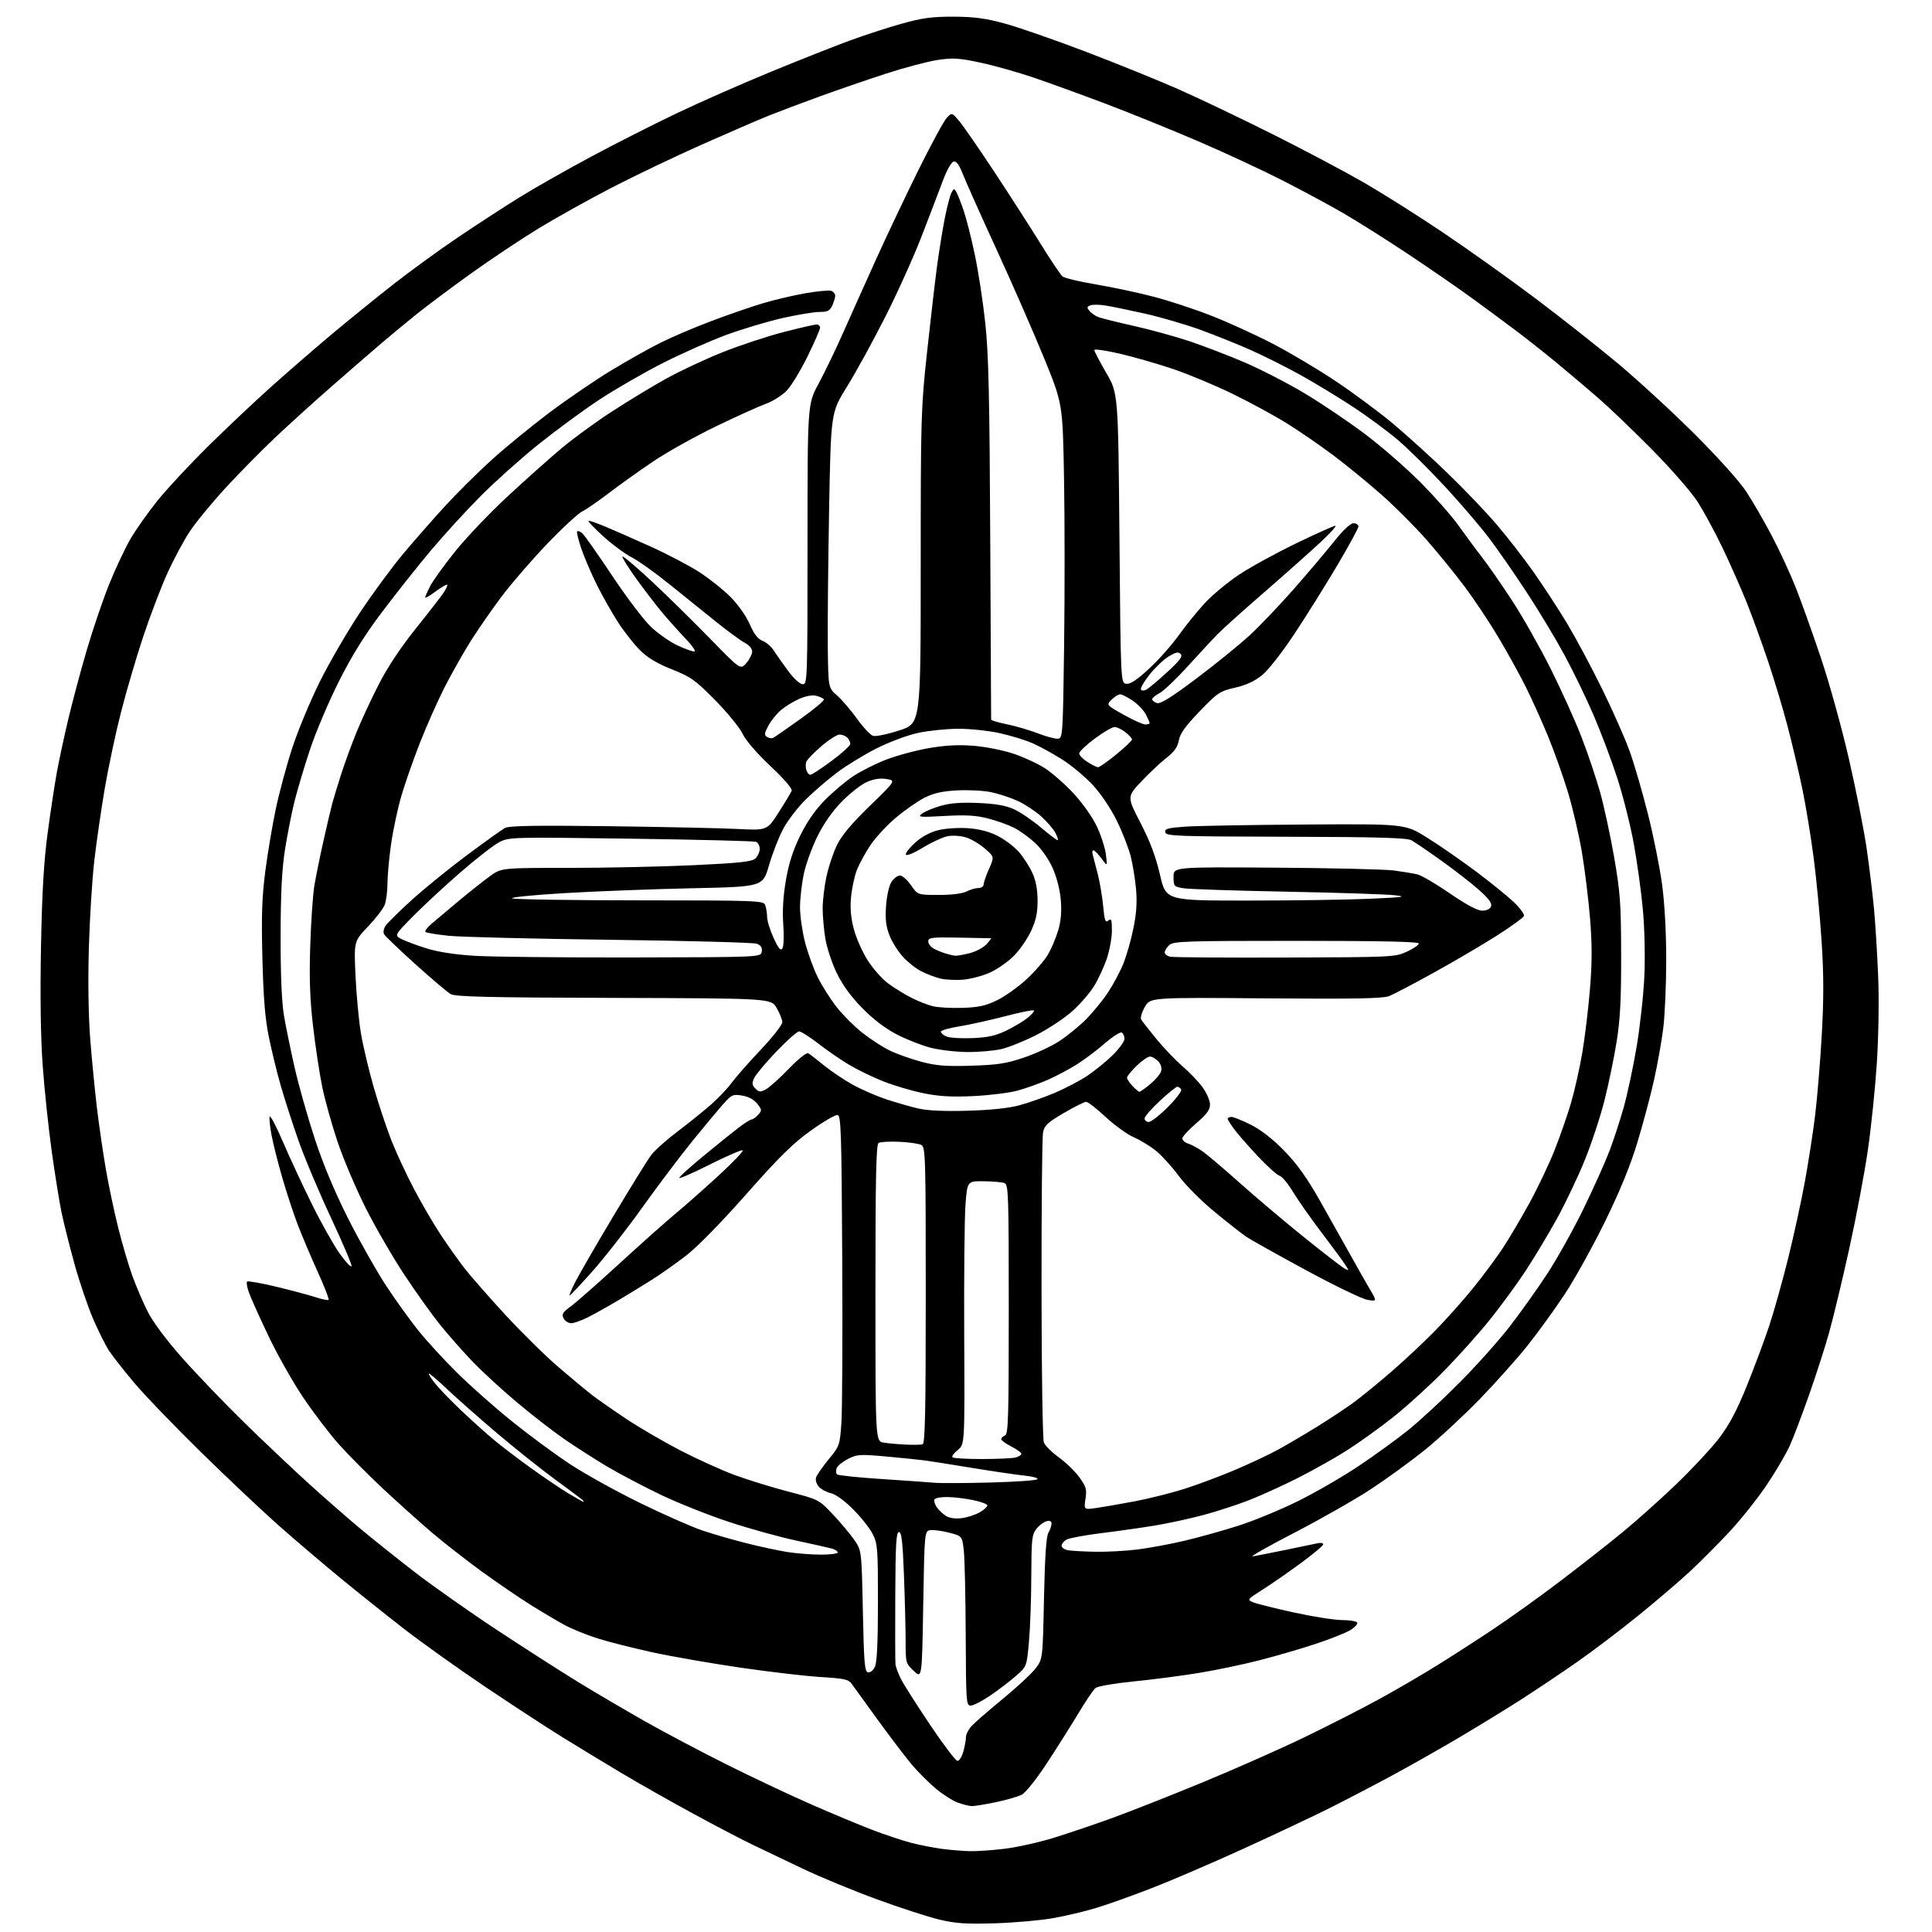 <?xml version="1.0" encoding="UTF-8" standalone="no"?>
<svg 
  version="1.1" 
  xmlns="http://www.w3.org/2000/svg" 
  xmlns:xlink="http://www.w3.org/1999/xlink" 
  xmlns:svg="http://www.w3.org/2000/svg"
  xmlns:rdf="http://www.w3.org/1999/02/22-rdf-syntax-ns#"
  xmlns:cc="http://creativecommons.org/ns#"
  xmlns:dc="http://purl.org/dc/elements/1.1/"
  viewBox="0 0 768 768"
  width="768"
  height="768"
>
<style>svg {background-color: white; }</style>"
<path stroke="none" fill="black" fill-rule="evenodd" d="M395.50,764.54C384.14,764.89 379.99,764.62 373.50,763.09C369.10,762.05 357.85,758.40 348.50,754.98C339.15,751.56 325.88,746.07 319.00,742.78C312.12,739.49 303.23,735.24 299.24,733.34C295.25,731.44 284.67,725.91 275.74,721.06C266.81,716.22 253.88,708.89 247.00,704.79C240.12,700.68 229.55,694.26 223.50,690.52C217.45,686.78 203.67,677.78 192.87,670.52C182.08,663.26 167.51,652.86 160.49,647.41C153.47,641.96 142.28,633.02 135.62,627.55C128.95,622.08 118.11,612.85 111.51,607.05C104.92,601.25 90.80,587.95 80.14,577.50C69.48,567.05 57.42,554.53 53.34,549.67C49.26,544.81 44.78,539.11 43.39,537.01C41.99,534.90 39.12,529.17 37.02,524.29C34.91,519.40 31.58,509.57 29.61,502.45C27.64,495.33 25.33,486.12 24.47,482.00C23.61,477.88 21.84,466.85 20.54,457.50C19.24,448.15 17.62,432.74 16.95,423.26C16.15,412.09 15.93,395.53 16.30,376.26C16.72,354.49 17.43,342.34 18.96,331.00C20.10,322.48 21.74,311.68 22.60,307.00C23.45,302.32 25.48,292.88 27.11,286.01C28.74,279.13 32.04,266.76 34.46,258.51C36.88,250.25 40.90,238.43 43.40,232.23C45.90,226.02 49.73,217.89 51.92,214.14C54.11,210.39 58.95,203.54 62.69,198.91C66.42,194.29 75.33,184.71 82.49,177.63C89.65,170.55 101.12,159.72 108.00,153.56C114.88,147.41 125.90,137.86 132.50,132.34C139.10,126.83 149.93,118.06 156.57,112.86C163.21,107.66 174.68,99.32 182.07,94.33C189.46,89.35 200.45,82.20 206.50,78.45C212.55,74.70 225.38,67.42 235.00,62.27C244.62,57.11 259.97,49.33 269.11,44.98C278.24,40.63 294.93,33.27 306.19,28.64C317.46,24.00 331.59,18.41 337.59,16.20C343.59,13.99 353.00,10.93 358.50,9.40C366.60,7.13 370.49,6.61 379.00,6.63C387.17,6.66 391.68,7.26 399.29,9.32C404.68,10.78 419.18,15.82 431.53,20.52C443.87,25.22 460.61,32.01 468.73,35.60C476.86,39.20 493.62,47.21 506.00,53.41C518.38,59.62 534.55,68.18 541.95,72.44C549.34,76.71 563.52,85.65 573.45,92.32C583.38,98.99 599.83,110.71 610.00,118.35C620.17,126.00 635.02,137.70 643.00,144.36C650.98,151.02 664.73,163.67 673.56,172.48C682.97,181.86 691.53,191.40 694.22,195.50C696.74,199.35 701.29,207.22 704.33,213.00C707.37,218.78 711.64,228.00 713.82,233.50C716.00,239.00 720.50,251.60 723.83,261.50C727.17,271.40 732.19,289.51 734.99,301.76C737.80,314.00 740.96,329.97 742.02,337.26C743.08,344.54 744.40,355.37 744.95,361.33C745.51,367.28 746.25,379.43 746.61,388.33C746.98,397.64 746.75,412.14 746.08,422.50C745.44,432.40 743.84,447.93 742.53,457.00C741.23,466.07 737.87,483.85 735.08,496.50C732.29,509.15 728.65,524.27 727.00,530.09C725.35,535.92 721.80,546.94 719.10,554.59C716.41,562.24 713.01,571.20 711.55,574.49C710.09,577.79 705.93,584.90 702.29,590.31C698.66,595.71 691.92,604.16 687.31,609.09C682.70,614.02 675.60,621.14 671.54,624.90C667.47,628.67 658.38,636.44 651.32,642.16C644.27,647.89 633.33,656.19 627.00,660.61C620.67,665.03 610.55,671.81 604.50,675.69C598.45,679.56 587.42,686.32 580.00,690.71C572.58,695.10 560.65,701.86 553.50,705.72C546.35,709.59 535.10,715.45 528.50,718.76C521.90,722.06 506.46,729.34 494.19,734.94C481.92,740.53 465.63,747.54 457.97,750.51C450.32,753.49 440.33,757.05 435.78,758.43C431.23,759.81 423.45,761.65 418.50,762.52C413.55,763.39 403.20,764.30 395.50,764.54zM385.50,735.87C388.25,735.94 394.53,735.50 399.45,734.90C404.37,734.29 413.14,732.33 418.95,730.54C424.75,728.74 435.35,725.15 442.50,722.55C449.65,719.95 465.85,713.55 478.50,708.33C491.15,703.10 509.27,695.07 518.76,690.48C528.25,685.89 541.53,679.11 548.26,675.42C554.99,671.73 565.23,665.77 571.00,662.18C576.77,658.60 586.90,652.07 593.50,647.68C600.10,643.29 612.02,634.75 620.00,628.69C627.98,622.64 639.11,613.91 644.74,609.29C650.37,604.68 660.13,595.95 666.42,589.91C672.71,583.86 680.33,575.67 683.36,571.71C687.38,566.46 690.36,560.84 694.35,551.00C697.36,543.58 701.39,532.77 703.30,527.00C705.22,521.23 708.62,509.07 710.87,500.00C713.11,490.93 716.08,477.32 717.46,469.76C718.84,462.20 720.66,450.50 721.49,443.76C722.33,437.02 723.53,422.68 724.15,411.91C724.99,397.26 724.99,387.80 724.13,374.41C723.50,364.56 722.08,349.59 720.98,341.15C719.88,332.71 717.85,320.33 716.47,313.65C715.09,306.97 712.42,295.65 710.54,288.50C708.65,281.35 705.13,269.65 702.71,262.50C700.29,255.35 696.62,245.22 694.54,240.00C692.47,234.78 688.15,224.97 684.94,218.21C681.72,211.44 677.02,202.79 674.48,198.97C671.94,195.14 663.93,186.01 656.68,178.67C649.43,171.34 639.90,162.20 635.50,158.37C631.10,154.54 623.67,148.25 619.00,144.39C614.33,140.53 606.90,134.66 602.50,131.35C598.10,128.04 590.05,122.09 584.61,118.14C579.16,114.18 567.69,106.28 559.11,100.58C550.52,94.88 539.00,87.63 533.50,84.46C528.00,81.29 517.20,75.48 509.50,71.56C501.80,67.63 486.95,60.74 476.50,56.24C466.05,51.74 449.62,45.08 440.00,41.43C430.38,37.79 417.36,33.05 411.07,30.91C404.78,28.77 395.19,26.06 389.75,24.90C381.18,23.06 378.89,22.92 372.68,23.85C368.73,24.45 359.43,26.91 352.00,29.33C344.57,31.75 332.82,35.80 325.88,38.32C318.94,40.85 309.94,44.24 305.88,45.85C301.82,47.47 289.73,52.70 279.00,57.47C268.27,62.24 252.12,69.96 243.10,74.63C234.08,79.30 221.03,86.58 214.10,90.80C207.17,95.02 194.97,103.16 187.00,108.88C179.03,114.60 169.12,122.02 165.00,125.36C160.88,128.70 154.84,133.70 151.60,136.47C148.35,139.23 139.80,146.65 132.60,152.94C125.39,159.23 115.00,168.62 109.50,173.82C104.00,179.02 95.10,188.05 89.72,193.89C84.34,199.72 77.95,207.50 75.51,211.16C73.07,214.83 68.97,222.48 66.41,228.16C63.85,233.85 59.51,245.25 56.78,253.50C54.05,261.75 50.09,275.25 48.00,283.50C45.90,291.75 43.04,305.25 41.63,313.50C40.23,321.75 38.37,334.57 37.50,342.00C36.64,349.43 35.65,365.18 35.32,377.00C34.94,390.35 35.16,404.19 35.90,413.50C36.56,421.75 37.77,434.08 38.59,440.90C39.42,447.72 41.00,458.52 42.10,464.90C43.20,471.28 45.40,481.68 46.98,488.00C48.56,494.32 51.07,502.88 52.55,507.00C54.04,511.12 56.78,517.55 58.65,521.28C60.78,525.51 65.94,532.45 72.42,539.78C78.12,546.22 89.24,557.81 97.14,565.53C105.04,573.24 116.45,584.05 122.50,589.54C128.55,595.02 137.55,602.91 142.50,607.06C147.45,611.22 157.44,619.20 164.70,624.81C171.95,630.42 187.03,641.02 198.20,648.37C209.36,655.72 223.73,664.92 230.12,668.82C236.51,672.73 248.06,679.52 255.80,683.92C263.54,688.32 278.34,696.16 288.68,701.33C299.03,706.50 314.35,713.73 322.73,717.39C331.10,721.05 342.04,725.61 347.02,727.51C352.01,729.41 358.87,731.69 362.27,732.57C365.66,733.45 371.16,734.52 374.47,734.96C377.79,735.39 382.75,735.80 385.50,735.87zM386.29,717.96C385.31,717.93 382.84,717.32 380.80,716.59C378.77,715.86 374.82,713.36 372.04,711.04C369.26,708.71 365.02,704.48 362.62,701.65C360.22,698.82 354.17,690.88 349.16,684.00C344.16,677.12 339.41,670.56 338.60,669.41C337.33,667.58 335.75,667.23 326.32,666.65C320.37,666.29 306.05,664.62 294.50,662.94C282.95,661.26 267.20,658.52 259.50,656.85C251.80,655.17 241.95,652.68 237.61,651.31C233.27,649.94 227.34,647.54 224.42,645.96C221.51,644.38 215.38,640.75 210.81,637.88C206.24,635.02 197.55,629.08 191.50,624.69C185.45,620.29 176.68,613.45 172.00,609.48C167.32,605.51 158.58,597.68 152.56,592.07C146.55,586.46 138.54,578.42 134.76,574.19C130.99,569.96 124.56,561.53 120.48,555.46C116.39,549.38 110.17,538.36 106.66,530.96C103.14,523.56 99.66,515.82 98.94,513.78C98.21,511.73 97.89,509.78 98.21,509.45C98.54,509.12 103.69,510.02 109.66,511.45C115.62,512.88 122.67,514.76 125.31,515.62C127.96,516.49 130.35,516.98 130.63,516.71C130.90,516.43 128.91,511.33 126.20,505.36C123.49,499.39 119.90,490.90 118.23,486.50C116.56,482.10 113.83,473.77 112.17,468.00C110.50,462.23 108.61,454.73 107.96,451.34C107.31,447.95 106.97,444.60 107.20,443.89C107.44,443.18 109.84,447.75 112.54,454.05C115.24,460.35 120.47,471.57 124.15,479.00C127.83,486.43 132.77,495.17 135.11,498.44C137.46,501.70 139.53,503.90 139.73,503.31C139.92,502.73 136.22,494.01 131.50,483.93C126.77,473.85 120.94,459.96 118.53,453.05C116.12,446.15 112.98,436.42 111.56,431.42C110.13,426.43 108.04,417.88 106.91,412.42C105.39,405.04 104.72,396.99 104.31,381.00C103.88,364.12 104.12,356.71 105.44,346.50C106.36,339.35 108.25,328.13 109.63,321.57C111.02,315.00 113.97,304.06 116.20,297.25C118.43,290.43 123.30,278.70 127.03,271.18C130.76,263.66 137.95,251.26 143.00,243.64C148.06,236.01 155.84,225.44 160.28,220.14C164.73,214.84 172.22,206.29 176.93,201.16C181.64,196.02 190.00,187.73 195.50,182.75C201.00,177.77 211.35,169.31 218.50,163.94C225.65,158.58 236.68,151.06 243.00,147.23C249.33,143.40 258.10,138.47 262.50,136.27C266.90,134.07 275.90,130.22 282.50,127.73C289.10,125.23 298.32,122.04 303.00,120.63C307.68,119.22 315.43,117.39 320.23,116.56C325.04,115.73 329.65,115.31 330.48,115.63C331.32,115.95 332.00,116.82 332.00,117.56C332.00,118.30 331.48,120.05 330.84,121.45C329.88,123.55 328.99,124.00 325.78,124.00C323.64,124.00 317.05,125.09 311.14,126.42C305.23,127.76 295.25,130.74 288.95,133.04C282.65,135.35 271.27,140.38 263.66,144.23C256.05,148.08 244.57,154.70 238.14,158.95C231.71,163.19 220.84,171.18 213.98,176.70C207.11,182.21 196.84,191.40 191.15,197.11C185.45,202.83 176.51,212.60 171.27,218.83C166.03,225.06 157.29,236.09 151.84,243.33C144.77,252.71 139.81,260.71 134.58,271.14C130.54,279.19 125.41,291.34 123.16,298.14C120.92,304.94 118.18,314.14 117.06,318.59C115.95,323.04 114.26,331.59 113.31,337.59C112.05,345.57 111.58,354.82 111.55,372.00C111.52,387.14 111.98,398.35 112.85,403.50C113.58,407.90 115.52,417.35 117.15,424.50C118.78,431.65 122.42,444.48 125.23,453.00C128.56,463.07 133.19,474.11 138.45,484.50C142.90,493.30 149.65,505.23 153.43,511.00C157.22,516.77 163.04,524.88 166.37,529.00C169.69,533.12 176.61,540.66 181.74,545.74C186.87,550.82 196.67,559.49 203.52,565.01C210.36,570.53 220.81,578.23 226.73,582.11C232.65,585.99 245.15,592.92 254.50,597.49C263.85,602.06 275.05,607.00 279.39,608.45C283.73,609.90 291.61,612.18 296.89,613.50C302.18,614.83 309.43,616.38 313.00,616.95C316.57,617.52 322.54,617.99 326.25,617.99C329.96,618.00 333.00,617.60 333.00,617.12C333.00,616.63 331.99,615.95 330.75,615.60C329.51,615.26 323.10,613.81 316.50,612.40C309.90,610.99 297.90,607.66 289.83,605.00C281.76,602.35 269.51,597.47 262.59,594.16C255.68,590.85 246.08,585.79 241.26,582.92C236.44,580.04 228.90,575.21 224.50,572.19C220.10,569.17 211.53,562.53 205.46,557.43C199.38,552.33 191.28,544.87 187.45,540.83C183.62,536.80 177.95,530.35 174.85,526.50C171.75,522.65 165.48,513.88 160.91,507.00C156.34,500.12 149.42,488.20 145.52,480.50C141.63,472.80 136.55,460.88 134.23,454.00C131.91,447.12 129.13,437.18 128.06,431.90C126.99,426.63 125.36,415.83 124.44,407.90C123.19,397.20 122.91,389.01 123.32,376.00C123.63,366.38 124.37,355.57 124.97,352.00C125.58,348.43 127.17,340.55 128.53,334.50C129.88,328.45 131.46,321.70 132.05,319.50C132.64,317.30 134.28,311.90 135.70,307.50C137.12,303.10 139.84,295.68 141.75,291.00C143.65,286.32 147.63,277.77 150.59,272.00C154.03,265.27 159.32,257.31 165.31,249.83C170.45,243.42 175.45,236.97 176.41,235.50C177.37,234.03 177.98,232.65 177.76,232.43C177.54,232.21 175.48,233.41 173.18,235.10C170.88,236.79 169.00,237.89 169.00,237.55C169.00,237.20 169.90,235.15 171.01,232.98C172.11,230.82 176.64,224.54 181.06,219.05C185.49,213.55 194.89,203.69 201.96,197.15C209.02,190.61 218.56,182.11 223.15,178.25C227.74,174.39 236.68,167.87 243.00,163.75C249.32,159.63 259.00,153.76 264.50,150.69C270.00,147.62 280.16,142.85 287.08,140.08C294.00,137.32 304.94,133.69 311.40,132.03C317.85,130.36 323.78,129.00 324.57,129.00C325.36,129.00 326.00,129.57 326.00,130.26C326.00,130.95 323.76,136.08 321.02,141.66C318.28,147.25 314.57,153.36 312.77,155.25C310.97,157.14 307.25,159.49 304.50,160.49C301.75,161.48 292.75,165.55 284.50,169.54C276.25,173.52 265.00,179.82 259.50,183.53C254.00,187.25 246.12,192.87 242.00,196.03C237.88,199.18 233.10,202.47 231.39,203.33C229.69,204.20 223.32,210.11 217.24,216.47C211.17,222.83 203.09,232.19 199.29,237.27C195.50,242.35 190.11,250.10 187.32,254.50C184.53,258.90 179.95,266.98 177.13,272.44C174.31,277.91 169.78,288.04 167.06,294.94C164.35,301.85 160.95,311.55 159.51,316.50C158.08,321.45 156.26,330.00 155.47,335.50C154.68,341.00 154.03,348.06 154.02,351.18C154.01,354.31 153.52,358.12 152.94,359.66C152.36,361.19 149.36,365.08 146.29,368.31C140.70,374.17 140.70,374.17 141.32,387.83C141.66,395.35 142.62,405.60 143.45,410.60C144.28,415.61 146.57,425.28 148.53,432.10C150.49,438.91 153.70,448.54 155.65,453.49C157.61,458.45 161.71,467.23 164.76,473.00C167.81,478.77 172.56,486.88 175.30,491.00C178.04,495.12 182.19,500.98 184.52,504.00C186.85,507.02 194.14,515.35 200.73,522.50C207.32,529.65 216.94,539.12 222.11,543.54C227.27,547.97 233.30,552.97 235.50,554.66C237.70,556.35 243.74,560.56 248.91,564.01C254.09,567.46 263.77,573.10 270.41,576.55C277.06,579.99 286.77,584.39 292.00,586.33C297.23,588.26 306.90,591.25 313.50,592.97C325.50,596.09 325.50,596.09 331.08,602.00C334.15,605.25 337.98,609.80 339.58,612.12C342.50,616.32 342.50,616.32 343.00,640.40C343.43,661.24 343.71,664.52 345.07,664.78C345.97,664.95 347.15,663.98 347.82,662.49C348.62,660.75 349.00,652.43 349.00,636.91C349.00,615.44 348.86,613.64 346.88,609.76C345.71,607.46 342.20,603.04 339.08,599.92C335.69,596.53 332.16,593.98 330.31,593.57C328.60,593.19 326.45,592.04 325.51,591.01C324.56,589.96 324.07,588.35 324.40,587.32C324.72,586.32 326.97,583.07 329.41,580.11C333.74,574.82 333.85,574.53 334.47,565.61C334.82,560.60 334.97,531.08 334.80,500.01C334.53,450.00 334.32,443.49 332.95,443.23C332.10,443.07 327.33,445.85 322.35,449.41C315.18,454.54 309.80,459.83 296.62,474.75C286.59,486.09 277.07,495.81 272.73,499.13C268.75,502.18 262.80,506.39 259.50,508.49C256.20,510.59 250.12,514.31 246.00,516.76C241.88,519.21 236.38,522.29 233.78,523.60C231.19,524.92 228.17,526.00 227.07,526.00C225.97,526.00 224.61,525.14 224.04,524.08C223.18,522.46 223.63,521.71 226.91,519.29C229.06,517.72 237.72,510.09 246.16,502.35C254.60,494.61 264.65,485.66 268.50,482.46C272.35,479.27 280.17,472.36 285.87,467.11C291.57,461.87 295.78,457.43 295.21,457.24C294.64,457.05 288.74,459.62 282.09,462.95C275.44,466.29 270.00,468.67 270.00,468.24C270.00,467.81 274.33,463.89 279.63,459.52C284.93,455.16 291.20,450.10 293.57,448.29C295.94,446.48 298.29,445.00 298.79,445.00C299.28,445.00 300.44,444.17 301.36,443.15C302.93,441.42 302.90,441.15 301.01,438.74C299.73,437.11 297.55,435.93 295.06,435.51C291.42,434.89 290.88,435.12 287.69,438.67C285.79,440.78 280.22,447.45 275.31,453.50C270.40,459.55 261.38,471.51 255.26,480.08C249.14,488.64 240.26,500.01 235.53,505.33C230.79,510.65 226.70,515.00 226.44,515.00C226.18,515.00 227.15,512.64 228.61,509.75C230.06,506.86 236.89,495.05 243.78,483.50C250.68,471.95 257.46,460.99 258.86,459.14C260.26,457.29 265.02,453.05 269.45,449.70C273.88,446.35 279.84,441.56 282.69,439.04C285.55,436.52 289.20,432.67 290.80,430.48C292.40,428.29 297.60,422.38 302.35,417.35C307.11,412.32 310.99,407.37 310.98,406.35C310.97,405.33 309.96,402.78 308.73,400.68C306.50,396.86 306.50,396.86 244.00,396.68C193.92,396.54 181.03,396.23 179.15,395.16C177.86,394.43 171.56,389.09 165.15,383.31C158.74,377.52 153.14,372.16 152.70,371.39C152.22,370.56 152.49,369.14 153.35,367.91C154.15,366.76 158.79,362.21 163.65,357.78C168.52,353.36 178.35,345.37 185.50,340.03C192.65,334.70 199.51,329.79 200.75,329.13C202.43,328.23 212.83,328.06 242.25,328.43C263.84,328.71 286.77,329.20 293.22,329.53C304.94,330.12 304.94,330.12 309.56,322.91C312.10,318.95 314.41,315.09 314.70,314.34C315.02,313.51 311.67,309.62 306.23,304.50C300.79,299.38 296.43,294.31 295.19,291.68C294.06,289.28 289.17,283.30 284.32,278.37C276.36,270.29 274.68,269.10 267.08,266.07C261.08,263.68 257.41,261.47 254.32,258.37C251.93,255.99 248.02,250.99 245.62,247.27C243.22,243.55 239.46,236.90 237.27,232.50C235.07,228.10 232.30,221.63 231.10,218.13C229.90,214.62 229.15,211.52 229.43,211.23C229.72,210.95 230.62,211.27 231.44,211.95C232.26,212.63 237.61,220.23 243.34,228.84C249.06,237.45 256.06,246.66 258.89,249.30C261.71,251.94 266.38,255.20 269.26,256.54C272.14,257.88 275.16,258.98 275.97,258.99C276.80,259.00 275.25,256.72 272.41,253.75C269.65,250.86 265.33,246.02 262.83,243.00C260.32,239.97 255.72,233.94 252.61,229.61C249.50,225.27 247.17,221.49 247.45,221.22C247.72,220.95 252.79,225.24 258.72,230.75C264.65,236.27 275.09,246.52 281.93,253.53C294.36,266.29 294.36,266.29 296.68,263.59C297.95,262.10 299.00,260.03 299.00,258.97C299.00,257.87 297.78,256.42 296.16,255.58C294.60,254.78 289.50,251.05 284.82,247.31C280.15,243.56 271.71,236.78 266.08,232.22C260.44,227.67 253.71,222.87 251.10,221.55C248.50,220.23 243.36,216.42 239.67,213.08C235.98,209.73 233.43,207.00 234.00,207.00C234.57,207.00 237.62,208.08 240.77,209.40C243.92,210.71 251.95,214.25 258.60,217.25C265.26,220.26 273.98,224.83 277.98,227.42C281.98,230.01 287.58,234.46 290.41,237.31C293.38,240.30 296.61,244.89 298.03,248.12C299.77,252.08 301.28,254.05 303.14,254.75C304.60,255.30 306.61,257.04 307.61,258.62C308.62,260.21 311.20,263.86 313.34,266.75C315.63,269.84 318.01,272.00 319.12,272.00C320.94,272.00 321.00,270.15 321.00,216.33C321.00,160.66 321.00,160.66 325.37,152.58C327.77,148.14 332.23,138.88 335.28,132.00C338.33,125.12 344.19,112.08 348.29,103.00C352.39,93.92 359.90,78.10 364.97,67.83C370.05,57.57 375.14,48.16 376.28,46.93C378.37,44.68 378.37,44.68 381.27,48.09C382.87,49.97 389.22,59.15 395.39,68.50C401.55,77.85 409.83,90.73 413.78,97.11C417.73,103.50 421.60,109.25 422.38,109.90C423.15,110.54 429.12,111.97 435.64,113.06C442.17,114.16 452.48,116.35 458.56,117.94C464.65,119.53 475.00,122.93 481.56,125.51C488.13,128.08 499.09,133.08 505.91,136.62C512.74,140.16 524.05,146.89 531.04,151.57C538.04,156.25 548.16,163.75 553.53,168.23C558.91,172.72 568.67,181.56 575.23,187.89C581.80,194.22 590.65,203.47 594.90,208.45C599.16,213.43 605.81,222.00 609.69,227.50C613.57,233.00 619.56,242.20 623.01,247.95C626.46,253.70 632.72,265.40 636.91,273.95C641.11,282.50 646.04,293.66 647.86,298.75C649.68,303.84 652.93,315.01 655.08,323.58C657.24,332.15 659.75,344.64 660.67,351.33C661.71,358.91 662.34,370.29 662.35,381.50C662.35,391.40 661.81,403.77 661.14,409.00C660.47,414.23 658.82,423.45 657.46,429.50C656.11,435.55 653.17,446.57 650.93,454.00C648.15,463.22 644.07,473.20 638.06,485.50C633.21,495.40 625.98,508.45 621.98,514.50C617.98,520.55 611.30,529.77 607.13,535.00C602.95,540.23 594.36,549.84 588.02,556.36C581.68,562.88 572.00,571.85 566.50,576.29C561.00,580.73 551.35,587.75 545.06,591.89C538.76,596.03 525.04,603.85 514.56,609.27C504.08,614.69 496.62,618.93 498.00,618.69C499.38,618.45 505.23,617.29 511.00,616.12C516.77,614.94 522.51,613.75 523.75,613.47C524.99,613.19 526.00,613.38 526.00,613.90C526.00,614.42 521.95,617.81 517.00,621.44C512.06,625.07 505.22,629.81 501.82,631.96C495.81,635.76 495.70,635.90 498.06,636.91C499.40,637.49 506.71,639.31 514.29,640.98C521.87,642.64 530.51,644.00 533.48,644.00C536.45,644.00 539.16,644.44 539.49,644.98C539.83,645.53 538.61,646.87 536.80,647.98C534.98,649.09 528.77,651.56 523.00,653.47C517.23,655.39 507.11,658.33 500.53,660.01C493.95,661.70 483.04,663.98 476.29,665.07C469.54,666.17 457.94,667.67 450.51,668.41C443.08,669.15 436.32,670.32 435.49,671.01C434.65,671.70 431.64,676.14 428.79,680.88C425.95,685.62 420.30,694.57 416.24,700.76C411.93,707.33 407.73,712.61 406.14,713.43C404.65,714.20 399.97,715.54 395.76,716.42C391.54,717.29 387.28,717.98 386.29,717.96zM380.63,700.00C381.33,700.00 382.37,698.31 382.95,696.25C383.52,694.19 383.99,691.60 383.99,690.49C384.00,689.38 385.05,687.36 386.34,685.99C387.63,684.62 393.21,679.78 398.74,675.23C404.27,670.68 410.08,665.28 411.65,663.23C414.50,659.50 414.50,659.50 415.00,635.50C415.34,618.96 415.89,610.82 416.75,609.32C417.44,608.11 418.00,606.47 418.00,605.66C418.00,604.67 417.33,604.36 415.98,604.72C414.86,605.01 413.06,606.38 411.98,607.76C410.20,610.02 410.00,611.88 409.96,626.38C409.94,635.25 409.53,646.99 409.04,652.48C408.15,662.46 408.15,662.46 403.82,666.24C401.45,668.32 396.86,671.81 393.64,674.01C390.41,676.20 386.92,678.00 385.89,678.00C384.09,678.00 384.00,676.74 383.89,650.25C383.83,634.99 383.49,619.83 383.14,616.56C382.50,610.62 382.50,610.62 377.50,609.31C374.75,608.59 371.38,608.11 370.00,608.25C367.50,608.50 367.50,608.50 367.00,637.89C366.50,667.27 366.50,667.27 363.25,664.23C360.06,661.25 360.00,661.04 360.00,652.35C360.00,647.48 359.70,635.74 359.34,626.25C358.83,612.81 358.39,609.00 357.34,609.00C356.26,609.00 355.98,613.85 355.88,634.25C355.82,648.14 355.85,660.40 355.96,661.50C356.06,662.60 357.06,665.30 358.18,667.50C359.30,669.70 364.53,677.91 369.79,685.75C375.06,693.59 379.93,700.00 380.63,700.00zM435.53,616.85C439.94,616.93 447.37,616.53 452.03,615.96C456.69,615.39 465.23,613.81 471.00,612.44C476.77,611.07 486.45,608.36 492.50,606.42C498.55,604.47 509.06,600.14 515.85,596.78C522.65,593.43 533.45,587.19 539.85,582.93C546.26,578.66 555.25,572.14 559.84,568.44C564.43,564.74 573.60,556.26 580.21,549.60C586.82,542.95 595.72,532.99 600.00,527.48C604.27,521.97 611.01,512.52 614.97,506.48C618.94,500.44 625.46,488.75 629.47,480.50C633.49,472.25 638.13,461.90 639.80,457.50C641.47,453.10 644.02,445.28 645.47,440.12C646.92,434.96 649.22,424.16 650.58,416.12C651.94,408.08 653.33,395.43 653.66,388.00C654.00,380.24 653.75,368.97 653.06,361.50C652.41,354.35 650.76,342.48 649.41,335.11C648.05,327.75 645.09,316.05 642.83,309.11C640.58,302.18 636.33,290.92 633.39,284.10C630.45,277.29 625.22,266.50 621.77,260.14C618.32,253.78 611.55,242.55 606.72,235.19C601.89,227.82 595.15,218.13 591.75,213.65C588.35,209.17 580.61,200.14 574.55,193.58C568.49,187.03 560.15,178.75 556.02,175.19C551.88,171.62 543.55,165.47 537.50,161.51C531.45,157.55 522.00,151.84 516.50,148.81C511.00,145.79 502.45,141.50 497.50,139.28C492.55,137.07 483.55,133.44 477.50,131.22C471.45,129.01 461.32,126.05 455.00,124.64C448.68,123.23 441.60,121.78 439.29,121.42C436.97,121.05 434.33,121.04 433.43,121.39C432.04,121.92 431.98,122.28 433.10,123.62C433.82,124.49 435.44,125.60 436.68,126.07C437.93,126.54 444.24,128.11 450.72,129.56C457.20,131.01 467.14,133.74 472.82,135.64C478.49,137.53 488.37,141.33 494.77,144.07C501.16,146.82 511.82,152.30 518.45,156.26C525.08,160.21 535.90,167.51 542.50,172.46C549.10,177.42 559.14,186.16 564.81,191.89C570.47,197.61 577.21,205.27 579.78,208.90C582.35,212.53 586.54,218.20 589.11,221.50C591.67,224.80 597.13,232.68 601.25,239.00C605.37,245.33 612.20,257.41 616.42,265.85C620.65,274.29 626.14,286.44 628.62,292.85C631.10,299.26 634.43,309.13 636.03,314.78C637.62,320.44 640.15,332.14 641.65,340.78C644.07,354.72 644.39,359.11 644.43,379.50C644.47,397.19 644.06,405.15 642.65,414.00C641.64,420.32 639.47,430.83 637.83,437.34C636.20,443.85 632.63,454.63 629.92,461.30C627.20,467.98 622.24,478.40 618.89,484.47C615.54,490.54 609.99,499.77 606.57,505.00C603.15,510.23 596.74,519.00 592.33,524.50C587.92,530.00 579.63,539.26 573.91,545.08C568.18,550.90 559.05,559.19 553.61,563.49C548.17,567.79 539.85,573.76 535.11,576.75C530.37,579.74 521.55,584.68 515.50,587.73C509.45,590.77 500.68,594.74 496.00,596.54C491.32,598.34 483.23,600.96 478.00,602.34C472.77,603.73 464.23,605.58 459.00,606.44C453.77,607.30 444.23,608.65 437.78,609.45C431.33,610.25 425.14,611.39 424.03,611.98C422.91,612.58 422.00,613.70 422.00,614.47C422.00,615.24 423.24,616.05 424.75,616.28C426.26,616.51 431.11,616.77 435.53,616.85zM382.49,603.46C384.69,603.15 387.84,602.11 389.49,601.14C391.15,600.18 392.50,598.96 392.50,598.44C392.50,597.92 390.02,596.98 387.00,596.35C383.98,595.71 379.39,595.15 376.81,595.10C374.23,595.04 371.84,595.45 371.50,596.00C371.16,596.55 371.58,597.99 372.43,599.21C373.29,600.43 375.00,602.01 376.24,602.72C377.63,603.52 380.04,603.81 382.49,603.46zM435.68,599.47C438.33,599.09 445.23,597.90 451.00,596.81C456.77,595.72 465.77,593.46 471.00,591.79C476.23,590.12 485.23,586.74 491.00,584.29C496.77,581.84 504.43,578.24 508.00,576.29C511.57,574.34 518.55,570.23 523.50,567.17C528.45,564.10 534.98,559.79 538.00,557.58C541.02,555.37 547.77,549.87 553.00,545.35C558.23,540.84 566.16,533.40 570.63,528.82C575.10,524.24 581.88,516.63 585.70,511.90C589.52,507.17 594.71,500.19 597.22,496.40C599.73,492.60 604.52,484.52 607.86,478.44C611.20,472.36 615.75,462.81 617.97,457.21C620.18,451.61 623.15,443.09 624.55,438.27C625.95,433.44 627.95,424.55 628.98,418.50C630.01,412.45 631.38,401.08 632.03,393.23C632.90,382.55 632.91,375.49 632.08,365.23C631.46,357.68 630.02,345.88 628.87,339.00C627.72,332.12 625.22,321.35 623.33,315.06C621.43,308.78 617.83,298.65 615.32,292.56C612.82,286.48 608.78,277.55 606.36,272.72C603.93,267.89 599.08,259.12 595.56,253.22C592.05,247.32 586.09,238.38 582.33,233.35C578.58,228.32 571.78,219.96 567.24,214.77C562.70,209.58 554.60,201.45 549.24,196.72C543.88,191.98 535.23,184.90 530.00,180.98C524.77,177.06 516.45,171.33 511.50,168.26C506.55,165.18 496.86,159.92 489.97,156.56C483.08,153.21 472.50,148.78 466.47,146.74C460.44,144.69 450.89,141.94 445.25,140.62C439.61,139.31 435.00,138.64 435.00,139.14C435.00,139.64 437.14,143.72 439.75,148.22C444.50,156.39 444.50,156.39 445.00,213.95C445.50,271.50 445.50,271.50 447.72,271.82C449.31,272.04 451.90,270.32 456.77,265.82C460.53,262.34 465.83,256.38 468.55,252.57C471.27,248.76 475.92,243.01 478.88,239.80C481.84,236.59 487.96,231.49 492.48,228.48C497.01,225.47 507.24,219.86 515.21,216.00C523.19,212.15 530.22,209.00 530.85,209.00C531.47,209.00 528.61,212.12 524.50,215.94C520.39,219.75 510.38,228.64 502.26,235.69C494.14,242.73 485.93,250.11 484.00,252.08C482.07,254.05 476.75,259.80 472.16,264.85C467.57,269.91 462.50,274.72 460.91,275.55C459.31,276.38 458.00,277.46 458.00,277.96C458.00,278.46 458.86,279.14 459.91,279.47C461.30,279.91 465.56,277.26 475.66,269.67C483.27,263.95 492.84,256.17 496.93,252.39C501.01,248.60 508.89,240.32 514.44,234.00C519.99,227.68 527.13,219.24 530.31,215.25C533.94,210.69 536.81,208.00 538.04,208.00C539.12,208.00 540.00,208.57 540.00,209.26C540.00,209.95 536.24,216.88 531.64,224.65C527.04,232.43 519.40,244.65 514.67,251.80C509.79,259.18 504.21,266.34 501.77,268.33C498.80,270.76 495.47,272.31 490.99,273.35C484.89,274.76 484.05,275.32 476.90,282.74C471.24,288.62 469.12,291.57 468.60,294.30C468.10,297.00 466.80,298.84 463.71,301.24C461.39,303.03 456.91,307.25 453.74,310.60C447.98,316.70 447.98,316.70 453.36,327.10C457.19,334.50 459.43,340.47 461.12,347.75C463.50,357.99 463.50,357.99 496.00,357.99C513.88,357.99 535.70,357.67 544.50,357.28C557.96,356.68 559.55,356.46 554.50,355.87C551.20,355.49 531.85,354.85 511.50,354.46C491.15,354.07 472.70,353.46 470.50,353.10C466.63,352.47 466.50,352.32 466.50,348.54C466.50,344.63 466.50,344.63 507.00,344.91C529.27,345.06 550.42,345.56 554.00,346.02C557.58,346.49 561.83,347.19 563.45,347.59C565.08,347.98 570.89,351.39 576.37,355.16C582.99,359.71 587.29,362.00 589.20,362.00C590.96,362.00 592.31,361.35 592.71,360.31C593.18,359.09 591.87,357.29 588.07,353.89C585.17,351.28 578.43,346.04 573.11,342.23C567.79,338.42 562.36,334.73 561.04,334.02C559.19,333.03 547.70,332.71 511.09,332.62C467.68,332.51 463.50,332.36 463.21,330.84C462.94,329.45 464.18,329.10 471.19,328.60C475.76,328.28 497.29,327.90 519.03,327.76C558.55,327.50 558.55,327.50 567.34,333.00C572.18,336.02 580.92,342.08 586.76,346.45C592.61,350.83 599.37,356.31 601.80,358.63C604.23,360.96 606.03,363.42 605.80,364.09C605.58,364.77 600.69,368.32 594.95,371.97C589.20,375.62 577.98,382.22 570.00,386.62C562.02,391.03 554.05,395.22 552.27,395.93C549.75,396.94 539.05,397.14 503.15,396.86C457.26,396.49 457.26,396.49 455.09,400.27C453.89,402.35 453.24,404.60 453.64,405.27C454.04,405.95 456.76,409.43 459.68,413.00C462.60,416.57 467.29,421.47 470.09,423.88C472.89,426.29 476.49,430.07 478.09,432.28C479.69,434.49 481.00,437.55 481.00,439.07C481.00,441.20 479.71,442.94 475.50,446.54C472.48,449.13 470.00,451.83 470.00,452.55C470.00,453.28 471.01,454.18 472.25,454.57C473.49,454.96 475.98,456.28 477.78,457.50C479.58,458.72 486.33,464.43 492.78,470.19C499.23,475.95 510.80,485.73 518.50,491.92C526.20,498.12 533.38,503.66 534.46,504.24C536.39,505.28 536.39,505.24 534.61,502.53C533.61,501.00 529.33,495.20 525.10,489.63C520.87,484.06 515.86,476.91 513.96,473.74C512.07,470.57 509.68,467.72 508.65,467.39C507.61,467.06 503.82,463.66 500.21,459.84C496.60,456.01 492.39,451.22 490.85,449.19C489.31,447.16 488.04,445.16 488.03,444.75C488.01,444.34 488.69,444.00 489.53,444.00C490.37,444.00 493.86,445.41 497.28,447.13C501.29,449.15 505.99,452.81 510.50,457.44C515.49,462.57 519.51,468.16 524.50,476.96C528.35,483.75 533.77,493.40 536.55,498.40C539.32,503.41 542.90,509.71 544.49,512.41C547.38,517.32 547.38,517.32 543.59,516.71C541.50,516.37 530.51,511.06 519.15,504.91C507.79,498.76 497.08,492.76 495.34,491.58C493.60,490.40 487.94,485.95 482.76,481.69C477.58,477.42 471.20,471.03 468.59,467.47C465.98,463.92 461.95,459.46 459.64,457.56C457.33,455.67 453.32,453.21 450.74,452.10C448.16,451.00 443.12,447.37 439.55,444.05C435.97,440.72 432.47,438.00 431.75,438.00C431.04,438.00 427.04,440.00 422.87,442.44C416.44,446.20 415.17,447.39 414.62,450.14C414.26,451.93 413.99,479.86 414.02,512.21C414.04,544.56 414.46,572.08 414.95,573.36C415.43,574.64 418.11,577.33 420.90,579.33C423.69,581.34 427.36,584.89 429.06,587.24C431.77,590.98 432.07,592.03 431.50,595.82C430.86,600.14 430.86,600.14 435.68,599.47zM231.95,597.00C232.20,597.00 231.97,596.62 231.45,596.15C230.93,595.69 226.00,592.02 220.50,587.99C215.00,583.97 204.65,575.72 197.50,569.65C190.35,563.58 181.51,555.78 177.85,552.31C174.19,548.84 170.89,546.00 170.51,546.00C170.14,546.00 171.19,547.71 172.85,549.81C174.51,551.90 179.17,556.74 183.20,560.56C187.23,564.38 193.00,569.57 196.02,572.11C199.03,574.64 205.75,579.77 210.95,583.51C216.15,587.25 222.90,591.81 225.95,593.65C229.00,595.49 231.70,597.00 231.95,597.00zM393.50,589.33C403.40,589.08 411.89,588.49 412.36,588.02C412.84,587.55 410.59,586.91 407.36,586.59C404.14,586.26 394.75,584.89 386.50,583.53C378.25,582.17 369.70,580.82 367.50,580.53C365.30,580.24 358.44,579.54 352.25,578.98C341.85,578.04 340.70,578.11 337.12,579.94C334.99,581.03 332.95,582.68 332.59,583.62C332.23,584.57 332.29,585.67 332.72,586.08C333.15,586.50 341.15,587.33 350.50,587.94C359.85,588.55 369.30,589.22 371.50,589.42C373.70,589.63 383.60,589.59 393.50,589.33zM390.42,579.99C396.51,579.98 402.51,579.70 403.75,579.37C404.99,579.04 406.00,578.38 406.00,577.90C406.00,577.43 404.20,576.12 402.00,575.00C399.80,573.88 398.00,572.57 398.00,572.09C398.00,571.61 398.68,570.95 399.50,570.64C400.81,570.14 401.00,563.63 401.00,520.50C401.00,474.87 400.87,470.89 399.31,470.29C398.38,469.93 394.67,469.61 391.06,469.57C384.50,469.50 384.50,469.50 383.79,479.00C383.40,484.23 383.17,507.78 383.29,531.34C383.50,574.19 383.50,574.19 380.72,576.40C379.20,577.62 378.26,578.93 378.64,579.31C379.02,579.69 384.32,579.99 390.42,579.99zM366.75,574.14C367.73,573.86 368.00,561.16 368.00,514.93C368.00,459.90 367.89,456.01 366.25,455.14C365.29,454.62 361.35,454.06 357.50,453.88C353.65,453.71 349.94,453.91 349.25,454.34C348.27,454.95 348.00,467.98 348.00,514.01C348.00,572.91 348.00,572.91 351.25,573.46C353.04,573.76 356.98,574.11 360.00,574.25C363.02,574.39 366.06,574.34 366.75,574.14zM456.66,446.00C457.57,446.00 460.99,443.33 464.26,440.06C467.52,436.80 469.90,433.65 469.54,433.06C469.18,432.48 468.48,432.00 468.00,432.00C467.51,432.00 464.39,434.52 461.06,437.61C457.73,440.69 455.00,443.84 455.00,444.61C455.00,445.37 455.75,446.00 456.66,446.00zM384.50,441.54C393.41,441.30 400.86,440.53 405.00,439.43C408.57,438.48 414.91,436.27 419.09,434.51C423.26,432.76 429.13,429.69 432.14,427.70C435.14,425.70 439.71,421.99 442.30,419.44C444.88,416.89 447.00,413.97 447.00,412.96C447.00,411.95 446.52,410.82 445.94,410.46C445.36,410.10 442.32,412.04 439.18,414.76C436.05,417.48 431.02,421.26 427.99,423.16C424.97,425.06 419.79,427.80 416.48,429.26C413.17,430.71 407.77,432.64 404.48,433.54C401.19,434.43 393.30,435.41 386.94,435.71C378.28,436.12 373.30,435.84 367.09,434.58C362.53,433.65 355.35,431.53 351.15,429.86C346.94,428.20 340.80,425.22 337.50,423.25C334.20,421.27 328.70,417.49 325.27,414.83C321.85,412.17 318.42,410.00 317.65,410.00C316.89,410.00 312.82,413.61 308.60,418.02C304.39,422.43 300.42,427.18 299.79,428.56C298.85,430.62 298.95,431.37 300.29,432.72C301.72,434.15 302.28,434.19 304.47,433.02C305.86,432.27 309.96,428.59 313.59,424.83C317.52,420.76 320.66,418.28 321.34,418.70C321.98,419.09 324.83,421.30 327.68,423.62C330.53,425.93 335.71,429.39 339.18,431.30C342.66,433.21 348.65,435.80 352.50,437.06C356.35,438.32 361.98,439.93 365.00,440.64C368.62,441.49 375.29,441.79 384.50,441.54zM452.95,434.00C453.28,434.00 455.19,432.64 457.21,430.98C459.23,429.31 461.17,427.03 461.53,425.90C461.94,424.61 461.54,423.15 460.44,421.93C459.48,420.87 457.99,420.00 457.14,420.00C456.28,420.00 453.88,421.67 451.79,423.70C449.71,425.74 448.00,427.85 448.00,428.39C448.00,428.93 448.98,430.41 450.17,431.69C451.37,432.96 452.62,434.00 452.95,434.00zM386.00,423.64C396.39,423.33 399.91,422.80 406.85,420.47C411.45,418.93 417.77,416.01 420.91,413.98C424.04,411.96 428.86,408.05 431.61,405.30C434.36,402.55 438.32,397.72 440.40,394.58C442.49,391.44 445.24,386.29 446.53,383.12C447.81,379.96 449.62,373.62 450.55,369.03C451.75,363.10 452.06,358.57 451.59,353.42C451.23,349.42 450.27,343.53 449.46,340.33C448.64,337.12 446.17,330.79 443.95,326.26C441.55,321.36 437.67,315.60 434.40,312.06C431.36,308.79 425.89,304.21 422.23,301.90C418.57,299.59 413.31,296.70 410.54,295.48C407.77,294.25 401.90,292.44 397.50,291.46C393.10,290.48 385.68,289.69 381.00,289.70C376.32,289.71 369.12,290.44 365.00,291.33C360.80,292.23 353.54,294.93 348.50,297.47C343.55,299.97 336.47,304.29 332.78,307.07C329.08,309.84 323.45,314.69 320.28,317.82C317.10,320.96 313.06,326.24 311.30,329.55C309.55,332.87 307.01,339.39 305.67,344.04C303.23,352.50 303.23,352.50 274.86,353.10C259.26,353.44 236.43,354.31 224.12,355.05C211.79,355.78 202.59,356.72 203.62,357.13C204.65,357.54 227.54,357.89 254.47,357.90C300.56,357.92 303.49,358.03 304.15,359.71C304.54,360.70 304.90,362.85 304.94,364.50C304.98,366.15 306.17,369.96 307.57,372.97C309.52,377.16 310.33,378.09 311.03,376.97C311.54,376.16 311.69,371.90 311.36,367.50C310.97,362.16 311.31,356.34 312.39,350.00C313.55,343.23 315.18,338.11 318.08,332.20C320.77,326.71 324.07,321.95 327.82,318.13C330.95,314.95 335.98,310.69 339.00,308.66C342.02,306.63 347.96,303.63 352.19,301.99C356.42,300.36 364.07,298.29 369.19,297.40C375.79,296.26 380.98,295.98 387.00,296.46C391.68,296.83 398.80,298.24 402.83,299.59C406.86,300.93 412.48,303.53 415.33,305.36C418.17,307.18 423.28,311.66 426.68,315.30C430.19,319.07 434.19,324.71 435.94,328.37C437.63,331.91 439.28,336.99 439.61,339.66C440.21,344.50 440.21,344.50 437.86,341.27C436.56,339.49 435.13,338.03 434.68,338.02C434.23,338.01 434.09,338.79 434.37,339.75C434.64,340.71 435.55,344.20 436.39,347.50C437.23,350.80 438.19,356.56 438.54,360.30C439.07,366.01 439.40,366.92 440.59,365.93C441.77,364.94 442.00,365.58 442.00,369.91C442.00,372.74 441.09,377.75 439.99,381.04C438.88,384.32 436.59,389.25 434.91,392.00C433.22,394.74 429.31,399.24 426.21,402.00C423.12,404.75 416.75,408.98 412.05,411.38C407.35,413.78 401.08,416.32 398.12,417.01C395.17,417.70 389.05,418.23 384.54,418.20C380.02,418.17 373.44,417.39 369.91,416.48C366.39,415.57 360.35,413.20 356.50,411.21C351.93,408.86 347.16,405.21 342.75,400.72C338.16,396.05 334.90,391.55 332.56,386.67C330.66,382.73 328.64,376.57 328.06,373.00C327.49,369.43 327.02,364.02 327.02,361.00C327.03,357.98 327.70,352.36 328.51,348.52C329.33,344.68 331.19,339.05 332.66,336.02C334.54,332.14 338.42,327.50 345.73,320.39C356.13,310.28 356.13,310.28 352.38,309.67C349.83,309.26 347.34,309.64 344.57,310.87C342.33,311.86 337.88,315.33 334.69,318.58C330.93,322.41 327.49,327.32 324.92,332.50C322.75,336.90 320.30,343.65 319.50,347.50C318.69,351.35 318.03,357.24 318.02,360.59C318.01,363.94 318.89,370.17 319.98,374.43C321.07,378.70 323.34,384.97 325.02,388.38C326.70,391.80 330.08,397.15 332.54,400.28C335.00,403.42 339.60,408.02 342.76,410.52C345.92,413.01 350.75,416.16 353.50,417.51C356.25,418.87 361.88,420.89 366.00,422.00C372.14,423.65 375.76,423.95 386.00,423.64zM386.50,412.67C392.64,412.42 395.78,411.73 400.00,409.69C403.02,408.23 406.85,405.95 408.50,404.61C410.15,403.27 411.26,401.94 410.97,401.65C410.69,401.36 405.51,402.41 399.47,403.99C393.44,405.56 385.24,407.38 381.25,408.02C377.26,408.66 374.00,409.60 374.00,410.12C374.00,410.64 375.01,411.50 376.25,412.03C377.49,412.56 382.10,412.85 386.50,412.67zM382.61,400.64C389.09,400.43 391.86,399.81 396.41,397.59C399.53,396.06 404.79,392.31 408.09,389.25C411.39,386.20 415.20,381.81 416.56,379.49C417.91,377.18 419.75,372.86 420.63,369.89C421.75,366.12 422.07,362.47 421.68,357.76C421.33,353.62 420.07,348.69 418.42,345.01C416.85,341.51 413.95,337.37 411.46,335.07C409.12,332.91 405.35,330.20 403.10,329.05C400.84,327.90 396.19,326.23 392.75,325.35C387.94,324.11 383.96,323.89 375.50,324.36C365.49,324.92 364.68,324.84 366.50,323.44C367.60,322.60 370.92,321.21 373.89,320.35C377.72,319.23 382.05,318.90 388.89,319.20C395.72,319.49 399.80,320.20 403.00,321.65C405.48,322.77 410.27,326.01 413.65,328.85C417.03,331.68 420.08,334.00 420.42,334.00C420.77,334.00 420.39,332.73 419.59,331.17C418.79,329.62 416.25,326.65 413.95,324.58C411.66,322.50 407.47,319.73 404.64,318.42C401.81,317.11 397.04,315.53 394.04,314.91C391.04,314.28 384.96,313.96 380.53,314.19C374.63,314.50 371.19,315.26 367.60,317.06C364.91,318.40 359.78,321.97 356.18,325.00C352.59,328.02 348.00,332.98 345.98,336.00C343.96,339.02 341.54,343.48 340.60,345.90C339.66,348.32 338.63,353.16 338.30,356.66C337.88,361.19 338.22,364.89 339.47,369.54C340.44,373.12 342.96,378.73 345.07,381.99C347.18,385.25 350.84,389.33 353.20,391.05C355.57,392.78 359.64,395.28 362.25,396.61C364.86,397.94 368.68,399.45 370.75,399.97C372.81,400.49 378.15,400.79 382.61,400.64zM382.99,389.42C379.97,389.69 375.81,389.48 373.73,388.97C371.66,388.45 368.26,387.15 366.17,386.08C364.07,385.02 360.77,382.38 358.82,380.23C356.88,378.07 354.48,374.21 353.51,371.66C352.18,368.18 351.86,365.25 352.23,360.03C352.52,356.00 353.43,352.00 354.39,350.53C355.30,349.14 356.82,348.02 357.77,348.04C358.72,348.06 360.69,349.80 362.15,351.91C364.79,355.74 364.79,355.74 373.15,355.75C378.30,355.76 382.53,355.23 384.20,354.38C385.69,353.62 387.82,353.00 388.95,353.00C390.08,353.00 391.00,352.38 391.00,351.63C391.00,350.87 391.96,348.08 393.14,345.42C395.28,340.58 395.28,340.58 391.46,337.28C389.35,335.46 385.96,333.47 383.91,332.86C381.87,332.24 378.64,332.03 376.75,332.39C374.86,332.74 370.43,334.78 366.90,336.92C363.11,339.22 360.34,340.35 360.10,339.70C359.88,339.09 361.58,336.93 363.87,334.89C366.57,332.50 369.85,330.76 373.13,329.97C375.93,329.30 381.21,328.96 384.86,329.23C389.26,329.54 393.21,330.57 396.59,332.29C399.39,333.71 403.17,336.57 404.98,338.63C406.80,340.70 409.22,344.45 410.36,346.95C411.77,350.04 412.44,353.58 412.45,358.00C412.46,362.94 411.83,365.86 409.83,370.15C408.39,373.25 405.31,377.69 403.00,380.00C400.69,382.31 396.48,385.27 393.64,386.56C390.80,387.86 386.01,389.15 382.99,389.42zM251.50,380.60C302.50,380.50 302.50,380.50 302.82,378.25C303.05,376.65 302.47,375.76 300.82,375.14C299.54,374.67 273.41,373.97 242.75,373.58C212.09,373.19 183.12,372.48 178.38,371.99C173.64,371.50 169.48,370.81 169.13,370.47C168.79,370.12 169.89,368.63 171.60,367.17C173.30,365.70 178.21,361.57 182.50,358.00C186.79,354.43 192.34,350.04 194.83,348.25C199.35,345.00 199.35,345.00 226.09,345.00C240.80,345.00 263.11,344.52 275.67,343.93C294.01,343.07 298.84,342.54 300.25,341.27C301.21,340.40 302.00,338.68 302.00,337.45C302.00,336.22 301.33,334.96 300.50,334.64C299.68,334.32 277.28,333.76 250.73,333.39C203.42,332.74 202.39,332.76 198.48,334.76C196.29,335.89 189.32,341.30 183.00,346.80C176.68,352.29 168.18,360.17 164.12,364.30C156.74,371.81 156.74,371.81 159.62,373.30C161.20,374.11 165.65,375.77 169.50,376.98C173.97,378.39 180.83,379.46 188.50,379.94C195.10,380.36 223.45,380.66 251.50,380.60zM511.00,380.64C553.52,380.50 554.61,380.45 559.25,378.31C561.86,377.10 564.00,375.64 564.00,375.06C564.00,374.33 548.84,374.00 515.33,374.00C471.44,374.00 466.48,374.16 464.83,375.65C463.82,376.57 463.00,377.88 463.00,378.59C463.00,379.29 464.01,380.07 465.25,380.32C466.49,380.58 487.07,380.72 511.00,380.64zM379.81,379.91C380.53,379.96 383.08,379.51 385.47,378.90C387.87,378.30 390.85,376.72 392.09,375.40C393.33,374.08 394.16,372.99 393.92,372.97C393.69,372.95 387.99,372.84 381.25,372.72C370.26,372.52 369.00,372.68 369.00,374.21C369.00,375.16 369.99,376.46 371.19,377.10C372.40,377.75 374.53,378.62 375.94,379.05C377.35,379.48 379.09,379.87 379.81,379.91zM322.12,308.00C322.66,308.00 326.46,305.52 330.55,302.49C334.65,299.46 338.00,296.40 338.00,295.69C338.00,294.98 337.46,293.86 336.80,293.20C336.14,292.54 334.76,292.00 333.73,292.00C332.71,292.00 329.44,294.09 326.48,296.65C323.52,299.20 320.84,301.97 320.53,302.79C320.21,303.61 320.22,305.12 320.54,306.14C320.87,307.16 321.58,308.00 322.12,308.00zM436.50,304.98C437.06,304.99 440.32,302.70 443.75,299.88C447.19,297.07 450.00,294.40 450.00,293.96C450.00,293.51 448.81,292.21 447.37,291.07C445.92,289.93 443.98,289.00 443.05,289.00C442.13,289.00 438.59,291.07 435.19,293.60C431.78,296.13 429.00,298.78 429.00,299.50C429.00,300.22 430.46,301.74 432.25,302.88C434.04,304.03 435.95,304.97 436.50,304.98zM307.45,293.28C308.03,292.96 312.89,289.57 318.25,285.75C323.61,281.93 327.78,278.45 327.51,278.02C327.24,277.58 325.87,276.93 324.47,276.58C322.89,276.19 320.32,276.65 317.71,277.81C315.39,278.84 312.13,280.84 310.45,282.26C308.77,283.68 306.52,286.47 305.45,288.46C303.79,291.55 303.71,292.21 304.95,292.97C305.75,293.46 306.88,293.60 307.45,293.28zM420.50,293.65C422.45,293.50 422.51,292.60 423.00,256.74C423.27,236.52 423.26,206.59 422.97,190.24C422.44,160.50 422.44,160.50 415.10,142.50C411.07,132.60 402.60,113.25 396.29,99.50C389.97,85.75 383.88,72.12 382.75,69.21C381.32,65.55 380.20,64.01 379.11,64.22C378.19,64.39 376.39,67.59 374.73,72.01C373.19,76.13 369.41,86.03 366.33,94.00C363.26,101.97 356.76,116.38 351.89,126.00C347.02,135.62 340.17,148.11 336.67,153.74C330.30,163.98 330.30,163.98 329.59,202.24C329.20,223.28 328.96,247.90 329.06,256.95C329.25,273.39 329.25,273.39 332.73,276.45C334.65,278.13 338.21,282.29 340.66,285.70C343.10,289.11 345.98,292.17 347.04,292.51C348.11,292.85 352.81,291.88 357.49,290.36C366.00,287.59 366.00,287.59 366.00,225.42C366.00,165.76 366.10,162.30 368.53,139.87C369.92,127.02 371.72,111.55 372.53,105.50C373.35,99.45 374.74,90.90 375.62,86.50C376.50,82.10 377.67,77.64 378.23,76.59C379.16,74.84 379.32,74.82 380.18,76.36C380.70,77.28 381.99,80.56 383.05,83.65C384.11,86.73 386.11,94.61 387.49,101.16C388.88,107.71 390.75,119.92 391.65,128.28C392.98,140.55 393.37,157.25 393.64,214.50C393.83,253.55 393.99,285.75 393.99,286.07C394.00,286.38 396.81,287.21 400.25,287.91C403.69,288.61 409.20,290.22 412.50,291.49C415.80,292.77 419.40,293.74 420.50,293.65zM455.25,287.98C456.21,287.99 457.00,287.75 457.00,287.45C457.00,287.15 456.32,285.59 455.49,283.98C454.66,282.37 452.30,279.92 450.26,278.53C448.21,277.14 445.97,276.00 445.27,276.00C444.57,276.00 443.05,276.95 441.88,278.12C439.76,280.24 439.76,280.24 446.63,284.10C450.41,286.22 454.29,287.97 455.25,287.98zM455.81,274.07C456.74,273.55 460.43,270.44 464.00,267.16C469.04,262.53 470.24,260.91 469.32,259.97C468.40,259.01 467.36,259.24 464.49,261.00C462.48,262.25 459.07,265.50 456.92,268.22C454.76,270.95 453.25,273.59 453.56,274.10C453.90,274.64 454.80,274.63 455.81,274.07z" />

</svg>